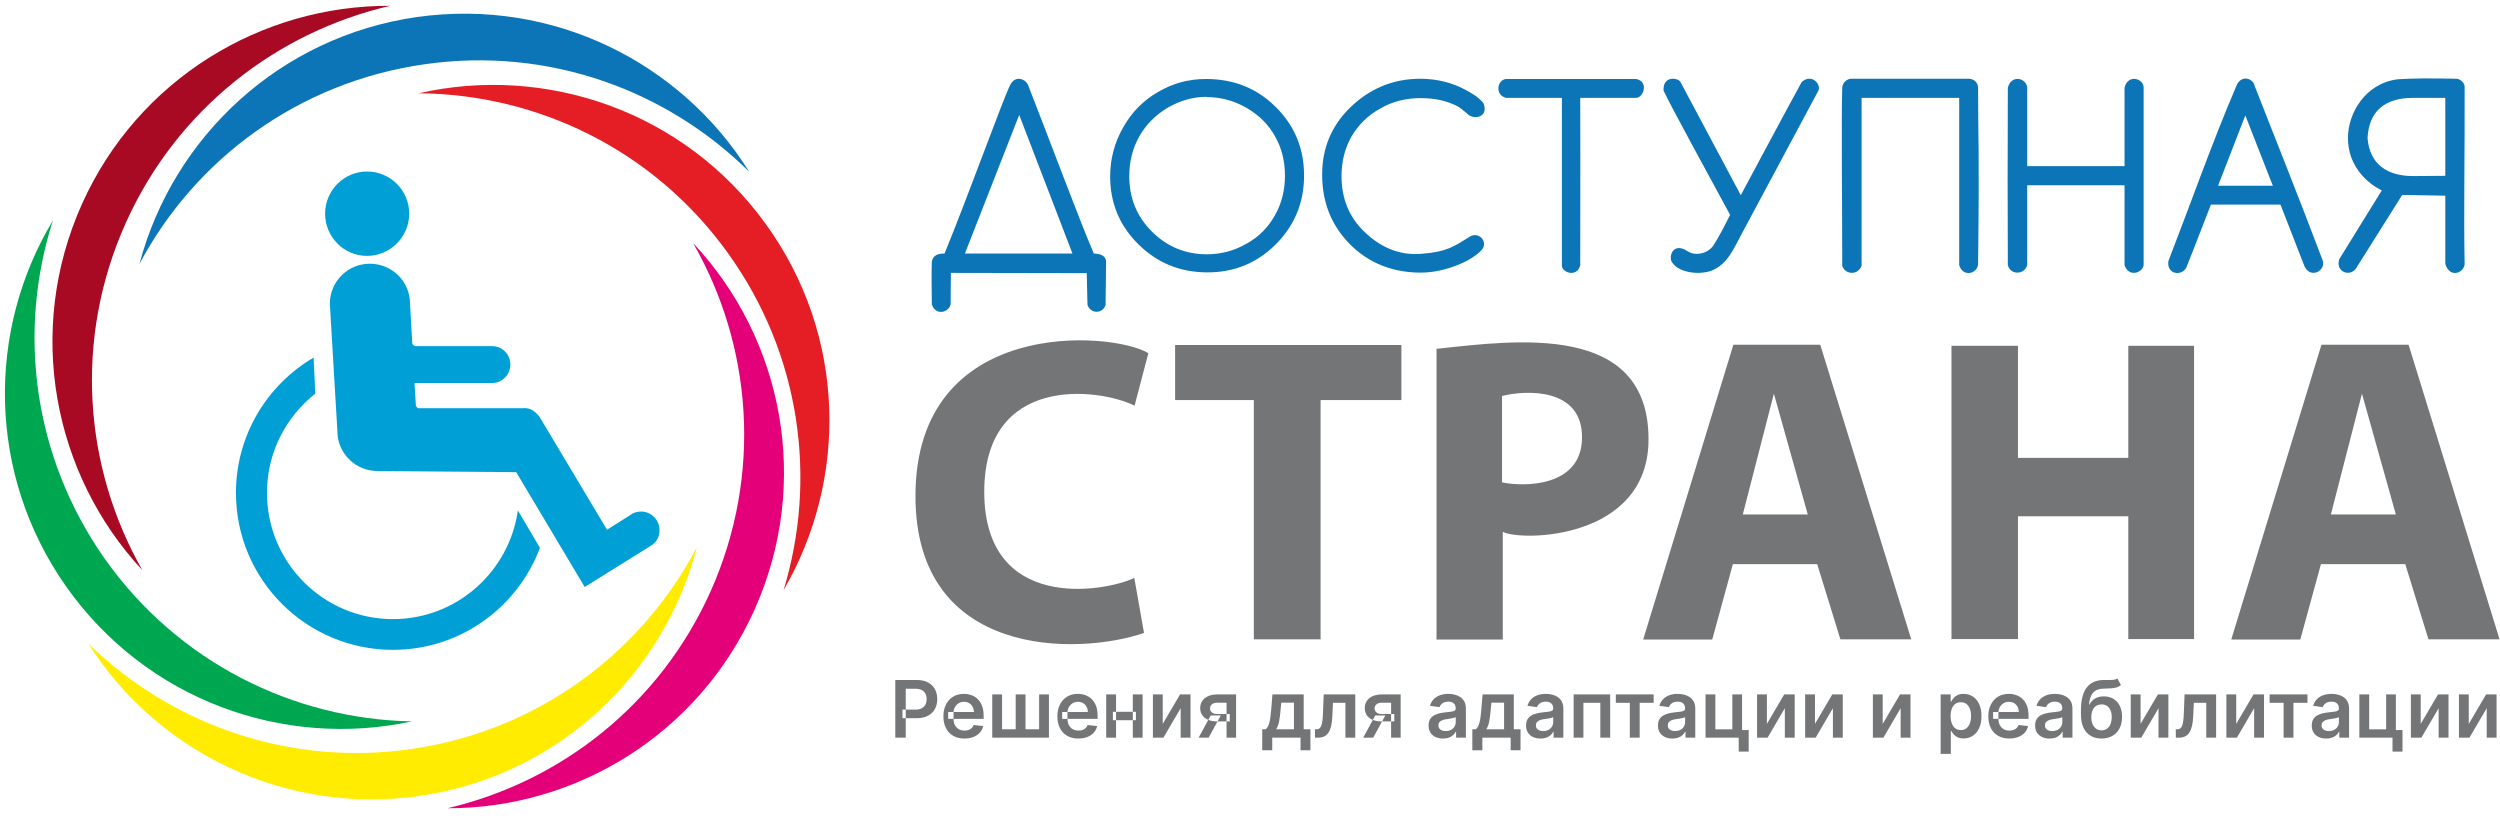 <svg width="193" height="63" viewBox="0 0 193 63" fill="none" xmlns="http://www.w3.org/2000/svg">
<path fill-rule="evenodd" clip-rule="evenodd" d="M10.775 20.358C15.068 12.291 23.049 6.338 32.798 4.957C42.354 3.598 51.477 6.963 57.84 13.262C52.578 4.828 42.698 -0.155 32.216 1.311C21.582 2.821 13.386 10.565 10.775 20.336V20.358Z" fill="#0C75B7"/>
<path fill-rule="evenodd" clip-rule="evenodd" d="M32.322 7.202C41.447 7.266 50.441 11.537 56.179 19.518C61.83 27.348 63.102 36.989 60.493 45.553C65.497 36.968 65.325 25.881 59.134 17.318C52.857 8.604 42.159 4.958 32.322 7.202Z" fill="#E51D25"/>
<path fill-rule="evenodd" clip-rule="evenodd" d="M53.505 18.762C58.056 26.678 58.876 36.6 54.885 45.595C50.959 54.395 43.281 60.348 34.545 62.397C44.467 62.419 53.958 56.681 58.272 47.018C62.65 37.204 60.429 26.139 53.505 18.762Z" fill="#E30079"/>
<path fill-rule="evenodd" clip-rule="evenodd" d="M53.807 42.23C49.558 50.341 41.62 56.359 31.892 57.804C22.358 59.227 13.212 55.927 6.807 49.672C12.112 58.062 22.056 62.981 32.517 61.428C43.13 59.853 51.283 52.023 53.807 42.23Z" fill="#FFEC00"/>
<path fill-rule="evenodd" clip-rule="evenodd" d="M31.784 55.69C22.66 55.518 13.729 51.14 8.057 43.094C2.513 35.178 1.348 25.536 4.088 17.016C-1.046 25.536 -0.981 36.623 5.101 45.273C11.292 54.051 21.904 57.826 31.805 55.69H31.784Z" fill="#00A751"/>
<path fill-rule="evenodd" clip-rule="evenodd" d="M10.991 44.02C6.461 36.061 5.685 26.161 9.719 17.188C13.687 8.387 21.387 2.477 30.123 0.449C20.18 0.406 10.667 6.101 6.332 15.742C1.932 25.536 4.11 36.622 10.991 44.02Z" fill="#A80923"/>
<path fill-rule="evenodd" clip-rule="evenodd" d="M28.333 13.24C30.145 13.24 31.59 14.707 31.59 16.497C31.59 18.287 30.123 19.755 28.333 19.755C26.543 19.755 25.098 18.287 25.098 16.497C25.098 14.707 26.543 13.24 28.333 13.24Z" fill="#00A0D7"/>
<path fill-rule="evenodd" clip-rule="evenodd" d="M32.065 26.723H37.996C38.773 26.723 39.399 27.348 39.399 28.146C39.399 28.922 38.773 29.57 37.996 29.57H32L32.108 31.338C32.151 31.425 32.216 31.489 32.28 31.511H40.39C40.887 31.468 41.297 31.705 41.664 32.201L46.861 40.894L48.674 39.751L48.695 39.729C48.911 39.578 49.191 39.491 49.493 39.491C50.27 39.491 50.917 40.139 50.917 40.937C50.917 41.454 50.658 41.907 50.227 42.145L45.136 45.315L39.851 36.45L29.153 36.364C27.427 36.364 26.046 34.983 26.046 33.28L25.486 23.832C25.465 23.702 25.465 23.573 25.465 23.444C25.465 21.74 26.845 20.359 28.549 20.359C30.274 20.359 31.655 21.74 31.655 23.444L31.827 26.506C31.87 26.636 31.956 26.701 32.087 26.723H32.065Z" fill="#00A0D7"/>
<path fill-rule="evenodd" clip-rule="evenodd" d="M41.683 42.294L39.979 39.404C39.311 44.15 35.234 47.795 30.337 47.795C24.967 47.795 20.61 43.438 20.61 38.045C20.61 34.939 22.076 32.178 24.341 30.388L24.212 27.605C20.631 29.698 18.215 33.602 18.215 38.045C18.215 44.754 23.651 50.168 30.337 50.168C35.536 50.168 39.958 46.889 41.683 42.294Z" fill="#00A0D7"/>
<path fill-rule="evenodd" clip-rule="evenodd" d="M73.391 23.486C73.233 24.175 72.191 24.372 71.936 23.486C71.936 22.051 71.896 21.48 71.936 20.182C71.994 19.985 72.093 19.553 72.919 19.572C74.807 14.969 77.483 7.514 77.974 6.59C78.348 5.764 79.213 6.079 79.391 6.629C81.082 10.937 83.443 17.291 84.445 19.572C85.173 19.592 85.351 19.887 85.39 20.143L85.351 23.546C85.135 24.215 84.229 24.274 83.954 23.546L83.895 21.087L73.41 21.067C73.41 21.775 73.391 21.972 73.391 23.486ZM74.492 19.572H82.793L78.682 8.871L74.492 19.572ZM93.101 6.098C95.264 6.098 97.054 6.826 98.49 8.262C99.946 9.698 100.674 11.468 100.674 13.553C100.674 15.639 99.946 17.389 98.51 18.844C97.054 20.3 95.304 21.028 93.219 21.028C91.114 21.028 89.344 20.3 87.888 18.864C86.432 17.428 85.705 15.677 85.705 13.632C85.705 12.255 86.039 11.016 86.708 9.835C87.357 8.675 88.262 7.751 89.403 7.101C90.524 6.433 91.763 6.098 93.101 6.098ZM93.159 7.475C92.117 7.475 91.134 7.751 90.17 8.301C89.245 8.852 88.498 9.58 87.967 10.504C87.436 11.448 87.179 12.471 87.179 13.612C87.179 15.304 87.77 16.72 88.93 17.881C90.091 19.041 91.527 19.632 93.159 19.632C94.262 19.632 95.284 19.356 96.209 18.825C97.153 18.313 97.9 17.566 98.412 16.641C98.943 15.717 99.199 14.694 99.199 13.553C99.199 12.432 98.943 11.409 98.412 10.485C97.9 9.58 97.153 8.852 96.189 8.301C95.245 7.77 94.222 7.495 93.159 7.495V7.475ZM114.522 7.967C114.974 9.088 113.696 9.324 113.204 8.714C112.811 8.419 112.79 8.34 112.476 8.183C111.63 7.751 110.686 7.574 109.663 7.574C108.542 7.574 107.499 7.829 106.555 8.38C105.592 8.911 104.864 9.639 104.333 10.543C103.821 11.448 103.565 12.471 103.565 13.592C103.565 15.304 104.136 16.74 105.316 17.881C106.496 19.022 107.952 19.749 109.741 19.592C111.67 19.454 112.26 19.022 113.4 18.313C114.049 17.841 114.798 18.49 114.503 19.139C113.971 19.966 111.748 21.047 109.683 21.047C107.224 21.047 105.277 20.103 103.86 18.471C102.661 17.094 102.07 15.422 102.07 13.475C102.07 11.428 102.798 9.698 104.234 8.301C105.67 6.905 107.46 6.079 109.643 6.079C110.942 6.079 112.161 6.393 113.184 6.963C113.637 7.22 114.109 7.456 114.522 7.967ZM116.252 7.554C115.406 7.317 115.563 6.197 116.252 6.098H126.323C127.306 6.315 126.873 7.534 126.323 7.554H121.995C121.995 11.862 122.015 11.803 121.995 20.497C121.72 21.46 120.559 21.028 120.579 20.497V7.554H116.252ZM128.428 7.003C128.349 5.842 129.509 5.98 129.725 6.315L134.388 15.068C135.961 12.157 137.495 9.246 139.089 6.334C139.876 5.626 140.642 6.55 140.367 7.023L134.446 18.077C133.837 19.199 133.384 20.379 132.145 20.89C131.123 21.264 129.627 21.028 129.136 20.32C128.781 19.985 129.037 18.825 130.001 19.238C130.257 19.375 130.336 19.435 130.513 19.514C131.142 19.749 131.87 19.474 132.223 19.022C132.519 18.609 133.168 17.409 133.561 16.583C131.693 13.121 129.175 8.557 128.428 7.003ZM142.87 6.079H152.017C152.371 6.098 152.666 6.354 152.706 6.688C152.706 10.956 152.824 11.213 152.706 20.458C152.568 21.186 151.505 21.382 151.25 20.458V7.554H143.716V20.516C143.401 21.323 142.398 21.166 142.221 20.516C142.221 15.874 142.143 9.186 142.221 6.747C142.28 6.315 142.594 6.118 142.87 6.079ZM155.004 6.767C155.28 5.724 156.44 6.019 156.5 6.767V12.825H164.014V6.767C164.289 5.666 165.509 6.079 165.489 6.767V20.477C165.37 21.107 164.328 21.402 164.014 20.477V14.301H156.5V20.458C156.302 21.225 155.201 21.264 155.004 20.458C154.984 15.776 154.984 12.157 155.004 6.767ZM174.027 6.55C175.778 11.016 177.509 15.343 179.319 20.123C179.554 20.89 178.414 21.539 177.922 20.595L176.053 15.796H170.683C170.034 17.428 169.522 18.825 168.775 20.674C168.402 21.343 167.26 21.186 167.398 20.162C169.168 15.598 170.723 11.134 172.69 6.531C173.083 5.784 173.85 6.039 174.047 6.55H174.027ZM173.339 8.911L171.234 14.34H175.463L173.339 8.911ZM190.27 6.668C190.251 6.393 189.936 6.098 189.66 6.079C187.673 6.039 186.336 6.039 185.117 6.118C182.579 6.433 181.28 8.754 181.261 10.603C181.242 13.553 183.858 14.694 183.877 14.694L180.593 20.005C180.278 20.93 181.32 21.402 181.851 20.773L185.451 15.048L188.776 15.107V20.379C189.129 21.5 190.191 21.087 190.27 20.398C190.191 16.562 190.29 11.37 190.27 6.688V6.668ZM188.776 7.554V13.573L186.356 13.592C184.31 13.612 182.933 12.688 182.775 10.661C182.874 8.616 184.074 7.554 186.297 7.554H188.776Z" fill="#0C75B7"/>
<path fill-rule="evenodd" clip-rule="evenodd" d="M147.566 49.355H142.078L140.288 43.553H133.777L132.184 49.374H126.853L133.816 26.616H140.524L147.547 49.355H147.566ZM139.56 39.716L136.944 30.393L134.544 39.716H139.56ZM87.571 44.634L88.318 48.863C83.204 50.614 70.674 50.85 70.674 38.3C70.674 24.393 85.88 25.573 88.653 27.265L87.59 31.317C84.797 29.94 75.985 28.878 75.985 37.966C75.985 47.27 85.21 45.736 87.571 44.615V44.634ZM96.796 49.355V30.885H90.718V26.635H108.186V30.885H101.95V49.355H96.796ZM110.9 49.374V26.931C117.057 26.262 127.266 24.866 127.266 33.914C127.266 41.723 117.352 41.802 116.014 41.054V49.374H110.9ZM115.956 30.589V37.238C117.725 37.612 122.112 37.573 122.132 33.796C122.172 29.921 117.824 30.097 115.956 30.57V30.589ZM150.654 49.336V26.695H155.788V35.349H164.305V26.695H169.381V49.336H164.305V39.854H155.788V49.336H150.654ZM192.966 49.355H187.477L185.687 43.553H179.176L177.583 49.374H172.252L179.216 26.616H185.943L192.966 49.355ZM184.959 39.716L182.343 30.393L179.944 39.716H184.98H184.959Z" fill="#737576"/>
<path fill-rule="evenodd" clip-rule="evenodd" d="M69.117 56.949V52.497H70.787C71.129 52.497 71.417 52.561 71.649 52.688C71.882 52.816 72.058 52.99 72.177 53.213C72.297 53.435 72.356 53.688 72.356 53.971C72.356 54.257 72.296 54.51 72.176 54.732C72.056 54.953 71.878 55.128 71.643 55.254C71.409 55.381 71.12 55.445 70.776 55.445H69.67V54.782H70.668C70.868 54.782 71.031 54.747 71.159 54.677C71.286 54.608 71.381 54.511 71.442 54.39C71.505 54.269 71.535 54.129 71.535 53.971C71.535 53.813 71.505 53.674 71.442 53.553C71.381 53.433 71.286 53.339 71.158 53.272C71.029 53.205 70.865 53.171 70.663 53.171H69.924V56.949H69.117ZM74.452 57.014C74.117 57.014 73.829 56.944 73.586 56.804C73.343 56.664 73.156 56.466 73.026 56.208C72.896 55.951 72.831 55.648 72.831 55.299C72.831 54.955 72.896 54.653 73.028 54.393C73.158 54.133 73.342 53.931 73.579 53.785C73.814 53.639 74.092 53.567 74.411 53.567C74.616 53.567 74.811 53.599 74.995 53.666C75.177 53.731 75.341 53.833 75.482 53.971C75.624 54.108 75.735 54.283 75.815 54.496C75.897 54.709 75.937 54.96 75.937 55.253V55.495H73.2V54.965H75.183C75.182 54.814 75.149 54.679 75.085 54.56C75.022 54.443 74.933 54.349 74.818 54.282C74.705 54.214 74.572 54.179 74.421 54.179C74.261 54.179 74.12 54.218 73.998 54.295C73.877 54.373 73.782 54.475 73.715 54.6C73.647 54.726 73.612 54.862 73.612 55.013V55.475C73.612 55.669 73.646 55.836 73.718 55.974C73.789 56.112 73.888 56.218 74.016 56.291C74.143 56.364 74.292 56.401 74.463 56.401C74.578 56.401 74.682 56.385 74.775 56.352C74.866 56.319 74.947 56.271 75.015 56.207C75.084 56.144 75.135 56.066 75.169 55.971L75.905 56.053C75.858 56.247 75.77 56.416 75.641 56.561C75.51 56.705 75.345 56.816 75.144 56.896C74.942 56.974 74.711 57.014 74.452 57.014ZM76.602 53.61H77.361V56.301H78.411V53.61H79.17V56.301H80.22V53.61H80.978V56.949H76.602V53.61ZM83.25 57.014C82.915 57.014 82.627 56.944 82.384 56.804C82.141 56.664 81.954 56.466 81.824 56.208C81.694 55.951 81.629 55.648 81.629 55.299C81.629 54.955 81.694 54.653 81.826 54.393C81.956 54.133 82.14 53.931 82.377 53.785C82.612 53.639 82.89 53.567 83.209 53.567C83.414 53.567 83.609 53.599 83.793 53.666C83.975 53.731 84.139 53.833 84.279 53.971C84.421 54.108 84.533 54.283 84.613 54.496C84.695 54.709 84.734 54.96 84.734 55.253V55.495H81.998V54.965H83.981C83.98 54.814 83.947 54.679 83.883 54.56C83.819 54.443 83.731 54.349 83.616 54.282C83.503 54.214 83.37 54.179 83.219 54.179C83.059 54.179 82.918 54.218 82.796 54.295C82.675 54.373 82.58 54.475 82.512 54.6C82.445 54.726 82.41 54.862 82.409 55.013V55.475C82.409 55.669 82.444 55.836 82.516 55.974C82.587 56.112 82.686 56.218 82.813 56.291C82.941 56.364 83.09 56.401 83.261 56.401C83.376 56.401 83.48 56.385 83.573 56.352C83.664 56.319 83.745 56.271 83.813 56.207C83.882 56.144 83.933 56.066 83.967 55.971L84.703 56.053C84.656 56.247 84.568 56.416 84.439 56.561C84.308 56.705 84.143 56.816 83.942 56.896C83.74 56.974 83.509 57.014 83.25 57.014ZM87.693 54.953V55.599H85.915V54.953H87.693ZM86.159 53.61V56.949H85.4V53.61H86.159ZM88.209 53.61V56.949H87.453V53.61H88.209ZM89.763 55.884L91.1 53.61H91.909V56.949H91.148V54.673L89.815 56.949H89.004V53.61H89.763V55.884ZM94.689 56.949V54.249H93.976C93.796 54.249 93.656 54.291 93.559 54.375C93.462 54.459 93.414 54.563 93.415 54.688C93.414 54.813 93.46 54.916 93.553 54.997C93.645 55.078 93.778 55.119 93.951 55.119H94.937V55.692H93.951C93.683 55.692 93.453 55.65 93.259 55.566C93.065 55.482 92.915 55.364 92.811 55.209C92.707 55.056 92.655 54.877 92.655 54.671C92.655 54.456 92.708 54.27 92.814 54.111C92.921 53.953 93.073 53.829 93.271 53.741C93.469 53.654 93.704 53.61 93.976 53.61H95.426V56.949H94.689ZM92.532 56.949L93.465 55.236H94.241L93.307 56.949H92.532ZM97.444 57.918V56.301H97.708C97.779 56.246 97.839 56.171 97.887 56.077C97.934 55.981 97.974 55.868 98.005 55.739C98.037 55.609 98.062 55.463 98.082 55.302C98.103 55.141 98.121 54.967 98.137 54.78L98.232 53.61H100.645V56.301H101.163V57.918H100.402V56.949H98.217V57.918H97.444ZM98.517 56.301H99.893V54.244H98.915L98.863 54.78C98.834 55.133 98.796 55.436 98.748 55.688C98.7 55.94 98.623 56.145 98.517 56.301ZM101.517 56.949L101.513 56.301H101.628C101.715 56.301 101.788 56.282 101.847 56.243C101.908 56.203 101.957 56.138 101.995 56.046C102.035 55.954 102.065 55.83 102.087 55.673C102.109 55.516 102.124 55.322 102.132 55.088L102.191 53.61H104.626V56.949H103.866V54.255H102.907L102.854 55.332C102.841 55.61 102.81 55.851 102.762 56.054C102.714 56.258 102.645 56.426 102.558 56.557C102.47 56.69 102.36 56.788 102.228 56.852C102.096 56.916 101.94 56.949 101.761 56.949H101.517ZM107.393 56.949V54.249H106.68C106.5 54.249 106.36 54.291 106.263 54.375C106.166 54.459 106.118 54.563 106.119 54.688C106.118 54.813 106.164 54.916 106.257 54.997C106.35 55.078 106.482 55.119 106.655 55.119H107.641V55.692H106.655C106.387 55.692 106.157 55.65 105.963 55.566C105.769 55.482 105.619 55.364 105.515 55.209C105.411 55.056 105.359 54.877 105.359 54.671C105.359 54.456 105.412 54.27 105.518 54.111C105.625 53.953 105.777 53.829 105.975 53.741C106.173 53.654 106.408 53.61 106.68 53.61H108.13V56.949H107.393ZM105.237 56.949L106.169 55.236H106.945L106.011 56.949H105.237ZM111.404 57.016C111.193 57.016 111.002 56.979 110.834 56.902C110.664 56.827 110.532 56.713 110.434 56.564C110.336 56.416 110.287 56.231 110.287 56.013C110.287 55.824 110.321 55.668 110.391 55.545C110.46 55.422 110.555 55.323 110.675 55.249C110.796 55.175 110.932 55.119 111.084 55.081C111.234 55.042 111.392 55.014 111.554 54.997C111.75 54.977 111.908 54.959 112.03 54.941C112.152 54.925 112.24 54.898 112.297 54.864C112.352 54.828 112.38 54.772 112.38 54.697V54.684C112.38 54.52 112.331 54.393 112.234 54.303C112.138 54.214 111.998 54.169 111.815 54.169C111.622 54.169 111.469 54.211 111.357 54.294C111.245 54.379 111.169 54.478 111.13 54.592L110.395 54.488C110.453 54.285 110.549 54.116 110.683 53.978C110.815 53.841 110.978 53.738 111.171 53.67C111.364 53.6 111.577 53.567 111.811 53.567C111.971 53.567 112.131 53.585 112.291 53.623C112.451 53.661 112.596 53.723 112.728 53.809C112.86 53.895 112.966 54.012 113.047 54.16C113.127 54.307 113.167 54.492 113.167 54.715V56.949H112.411V56.49H112.384C112.336 56.583 112.269 56.669 112.183 56.75C112.097 56.831 111.99 56.895 111.859 56.944C111.729 56.992 111.578 57.016 111.404 57.016ZM111.608 56.438C111.766 56.438 111.903 56.406 112.019 56.344C112.135 56.281 112.224 56.197 112.287 56.093C112.351 55.988 112.382 55.875 112.382 55.751V55.358C112.358 55.378 112.316 55.397 112.257 55.414C112.199 55.432 112.133 55.447 112.061 55.459C111.988 55.473 111.916 55.485 111.846 55.495C111.774 55.505 111.713 55.514 111.661 55.521C111.543 55.537 111.438 55.562 111.346 55.599C111.253 55.635 111.18 55.686 111.125 55.75C111.072 55.814 111.046 55.897 111.046 55.999C111.046 56.144 111.098 56.253 111.204 56.328C111.31 56.401 111.445 56.438 111.608 56.438ZM113.665 57.918V56.301H113.929C114.001 56.246 114.06 56.171 114.108 56.077C114.156 55.981 114.195 55.868 114.226 55.739C114.258 55.609 114.283 55.463 114.304 55.302C114.324 55.141 114.342 54.967 114.358 54.78L114.454 53.61H116.867V56.301H117.384V57.918H116.623V56.949H114.438V57.918H113.665ZM114.738 56.301H116.115V54.244H115.136L115.084 54.78C115.055 55.133 115.017 55.436 114.969 55.688C114.921 55.94 114.844 56.145 114.738 56.301ZM118.93 57.016C118.718 57.016 118.527 56.979 118.359 56.902C118.19 56.827 118.057 56.713 117.959 56.564C117.861 56.416 117.812 56.231 117.812 56.013C117.812 55.824 117.847 55.668 117.916 55.545C117.986 55.422 118.081 55.323 118.201 55.249C118.321 55.175 118.457 55.119 118.609 55.081C118.76 55.042 118.917 55.014 119.079 54.997C119.275 54.977 119.434 54.959 119.556 54.941C119.677 54.925 119.766 54.898 119.822 54.864C119.877 54.828 119.906 54.772 119.906 54.697V54.684C119.906 54.52 119.857 54.393 119.76 54.303C119.663 54.214 119.523 54.169 119.341 54.169C119.148 54.169 118.995 54.211 118.883 54.294C118.77 54.379 118.695 54.478 118.656 54.592L117.92 54.488C117.979 54.285 118.075 54.116 118.208 53.978C118.341 53.841 118.504 53.738 118.697 53.67C118.89 53.6 119.103 53.567 119.337 53.567C119.497 53.567 119.657 53.585 119.816 53.623C119.976 53.661 120.121 53.723 120.254 53.809C120.385 53.895 120.492 54.012 120.572 54.16C120.653 54.307 120.692 54.492 120.692 54.715V56.949H119.937V56.49H119.91C119.862 56.583 119.795 56.669 119.709 56.75C119.622 56.831 119.515 56.895 119.385 56.944C119.255 56.992 119.104 57.016 118.93 57.016ZM119.134 56.438C119.292 56.438 119.428 56.406 119.545 56.344C119.661 56.281 119.75 56.197 119.813 56.093C119.876 55.988 119.908 55.875 119.908 55.751V55.358C119.884 55.378 119.842 55.397 119.782 55.414C119.724 55.432 119.659 55.447 119.586 55.459C119.514 55.473 119.442 55.485 119.371 55.495C119.3 55.505 119.239 55.514 119.187 55.521C119.068 55.537 118.963 55.562 118.871 55.599C118.779 55.635 118.705 55.686 118.651 55.75C118.598 55.814 118.571 55.897 118.571 55.999C118.571 56.144 118.623 56.253 118.73 56.328C118.836 56.401 118.97 56.438 119.134 56.438ZM121.485 56.949V53.61H124.305V56.949H123.546V54.255H122.238V56.949H121.485ZM124.74 54.255V53.61H127.662V54.255H126.582V56.949H125.821V54.255H124.74ZM129.112 57.016C128.901 57.016 128.71 56.979 128.542 56.902C128.372 56.827 128.24 56.713 128.142 56.564C128.044 56.416 127.995 56.231 127.995 56.013C127.995 55.824 128.029 55.668 128.099 55.545C128.168 55.422 128.263 55.323 128.384 55.249C128.504 55.175 128.64 55.119 128.792 55.081C128.943 55.042 129.1 55.014 129.262 54.997C129.458 54.977 129.616 54.959 129.738 54.941C129.86 54.925 129.949 54.898 130.005 54.864C130.06 54.828 130.088 54.772 130.088 54.697V54.684C130.088 54.52 130.039 54.393 129.942 54.303C129.846 54.214 129.706 54.169 129.523 54.169C129.33 54.169 129.177 54.211 129.065 54.294C128.953 54.379 128.877 54.478 128.839 54.592L128.103 54.488C128.161 54.285 128.257 54.116 128.391 53.978C128.523 53.841 128.686 53.738 128.879 53.67C129.072 53.6 129.286 53.567 129.519 53.567C129.679 53.567 129.839 53.585 129.999 53.623C130.159 53.661 130.304 53.723 130.436 53.809C130.568 53.895 130.674 54.012 130.755 54.16C130.835 54.307 130.875 54.492 130.875 54.715V56.949H130.119V56.49H130.093C130.045 56.583 129.977 56.669 129.891 56.75C129.805 56.831 129.698 56.895 129.567 56.944C129.438 56.992 129.286 57.016 129.112 57.016ZM129.316 56.438C129.474 56.438 129.611 56.406 129.727 56.344C129.843 56.281 129.932 56.197 129.995 56.093C130.059 55.988 130.09 55.875 130.09 55.751V55.358C130.066 55.378 130.024 55.397 129.965 55.414C129.907 55.432 129.841 55.447 129.769 55.459C129.696 55.473 129.624 55.485 129.554 55.495C129.482 55.505 129.421 55.514 129.369 55.521C129.251 55.537 129.146 55.562 129.054 55.599C128.961 55.635 128.888 55.686 128.833 55.75C128.78 55.814 128.754 55.897 128.754 55.999C128.754 56.144 128.806 56.253 128.912 56.328C129.018 56.401 129.153 56.438 129.316 56.438ZM134.488 53.61V56.362H134.998V58.023H134.229V56.949H131.668V53.61H132.427V56.303H133.736V53.61H134.488ZM136.405 55.884L137.741 53.61H138.551V56.949H137.789V54.673L136.457 56.949H135.646V53.61H136.405V55.884ZM140.116 55.884L141.452 53.61H142.261V56.949H141.5V54.673L140.168 56.949H139.357V53.61H140.116V55.884ZM145.345 55.884L146.682 53.61H147.491V56.949H146.73V54.673L145.397 56.949H144.586V53.61H145.345V55.884ZM149.816 58.201V53.61H150.591V54.162H150.636C150.676 54.081 150.733 53.994 150.808 53.902C150.881 53.811 150.981 53.731 151.108 53.666C151.234 53.599 151.394 53.567 151.59 53.567C151.849 53.567 152.081 53.632 152.289 53.763C152.497 53.894 152.663 54.088 152.785 54.343C152.908 54.599 152.969 54.913 152.969 55.284C152.969 55.65 152.909 55.962 152.788 56.218C152.668 56.475 152.505 56.67 152.296 56.805C152.089 56.94 151.855 57.008 151.593 57.008C151.402 57.008 151.242 56.975 151.116 56.912C150.991 56.848 150.89 56.772 150.813 56.681C150.737 56.59 150.678 56.504 150.636 56.423H150.604V58.201H149.816ZM150.588 55.28C150.588 55.495 150.619 55.685 150.68 55.847C150.743 56.009 150.831 56.136 150.948 56.227C151.065 56.316 151.207 56.362 151.373 56.362C151.546 56.362 151.692 56.316 151.81 56.221C151.927 56.129 152.016 56 152.076 55.837C152.136 55.674 152.167 55.488 152.167 55.28C152.167 55.072 152.136 54.888 152.077 54.727C152.018 54.567 151.929 54.44 151.812 54.349C151.694 54.258 151.549 54.212 151.373 54.212C151.205 54.212 151.062 54.257 150.944 54.344C150.827 54.433 150.739 54.557 150.678 54.717C150.618 54.876 150.588 55.063 150.588 55.28ZM155.119 57.014C154.784 57.014 154.495 56.944 154.252 56.804C154.009 56.664 153.823 56.466 153.692 56.208C153.563 55.951 153.497 55.648 153.497 55.299C153.497 54.955 153.563 54.653 153.694 54.393C153.825 54.133 154.008 53.931 154.245 53.785C154.481 53.639 154.758 53.567 155.078 53.567C155.283 53.567 155.478 53.599 155.661 53.666C155.844 53.731 156.007 53.833 156.148 53.971C156.29 54.108 156.401 54.283 156.482 54.496C156.563 54.709 156.603 54.96 156.603 55.253V55.495H153.867V54.965H155.849C155.848 54.814 155.815 54.679 155.751 54.56C155.688 54.443 155.599 54.349 155.485 54.282C155.371 54.214 155.239 54.179 155.088 54.179C154.928 54.179 154.786 54.218 154.664 54.295C154.543 54.373 154.448 54.475 154.381 54.6C154.313 54.726 154.279 54.862 154.278 55.013V55.475C154.278 55.669 154.312 55.836 154.384 55.974C154.455 56.112 154.554 56.218 154.682 56.291C154.809 56.364 154.958 56.401 155.13 56.401C155.244 56.401 155.348 56.385 155.441 56.352C155.533 56.319 155.613 56.271 155.682 56.207C155.75 56.144 155.801 56.066 155.836 55.971L156.571 56.053C156.524 56.247 156.437 56.416 156.307 56.561C156.177 56.705 156.011 56.816 155.81 56.896C155.608 56.974 155.378 57.014 155.119 57.014ZM158.229 57.016C158.018 57.016 157.827 56.979 157.659 56.902C157.49 56.827 157.357 56.713 157.259 56.564C157.161 56.415 157.112 56.231 157.112 56.012C157.112 55.824 157.147 55.667 157.216 55.545C157.285 55.422 157.38 55.323 157.501 55.249C157.621 55.175 157.757 55.119 157.909 55.081C158.06 55.042 158.217 55.014 158.379 54.997C158.575 54.977 158.733 54.958 158.856 54.941C158.977 54.925 159.066 54.898 159.122 54.863C159.177 54.828 159.206 54.772 159.206 54.697V54.684C159.206 54.52 159.157 54.393 159.06 54.303C158.963 54.214 158.823 54.169 158.641 54.169C158.448 54.169 158.295 54.211 158.182 54.294C158.07 54.379 157.995 54.478 157.956 54.592L157.22 54.488C157.278 54.285 157.374 54.116 157.508 53.978C157.641 53.841 157.804 53.738 157.997 53.67C158.19 53.6 158.403 53.567 158.636 53.567C158.797 53.567 158.957 53.585 159.116 53.623C159.276 53.661 159.421 53.723 159.554 53.809C159.685 53.895 159.791 54.011 159.872 54.159C159.952 54.307 159.992 54.492 159.992 54.715V56.949H159.236V56.49H159.21C159.162 56.583 159.095 56.669 159.009 56.75C158.922 56.831 158.815 56.895 158.684 56.944C158.555 56.992 158.404 57.016 158.229 57.016ZM158.433 56.438C158.592 56.438 158.728 56.406 158.845 56.344C158.961 56.281 159.05 56.197 159.113 56.093C159.176 55.988 159.208 55.874 159.208 55.751V55.357C159.183 55.378 159.141 55.397 159.082 55.414C159.024 55.432 158.959 55.447 158.886 55.459C158.814 55.472 158.741 55.485 158.671 55.495C158.6 55.505 158.538 55.513 158.486 55.52C158.368 55.537 158.263 55.562 158.171 55.599C158.078 55.635 158.005 55.686 157.951 55.75C157.898 55.814 157.871 55.897 157.871 55.999C157.871 56.144 157.923 56.253 158.029 56.328C158.135 56.401 158.27 56.438 158.433 56.438ZM163.461 52.375L163.736 52.884C163.638 52.968 163.53 53.029 163.409 53.067C163.289 53.105 163.148 53.128 162.987 53.139C162.825 53.15 162.633 53.158 162.411 53.162C162.163 53.168 161.959 53.215 161.8 53.303C161.643 53.392 161.522 53.526 161.438 53.704C161.353 53.883 161.298 54.112 161.273 54.388H161.31C161.414 54.184 161.561 54.028 161.748 53.921C161.937 53.814 162.158 53.76 162.411 53.76C162.688 53.76 162.933 53.822 163.145 53.945C163.357 54.07 163.524 54.249 163.643 54.484C163.762 54.719 163.823 55.002 163.823 55.336C163.823 55.68 163.758 55.977 163.629 56.229C163.5 56.48 163.317 56.673 163.08 56.81C162.843 56.946 162.562 57.014 162.238 57.014C161.915 57.014 161.634 56.944 161.395 56.802C161.157 56.661 160.973 56.451 160.843 56.173C160.714 55.896 160.649 55.554 160.649 55.147V54.847C160.649 54.061 160.795 53.475 161.087 53.088C161.38 52.702 161.815 52.504 162.39 52.496C162.561 52.495 162.714 52.493 162.849 52.495C162.985 52.496 163.103 52.489 163.205 52.475C163.306 52.461 163.392 52.427 163.461 52.375ZM162.242 56.384C162.403 56.384 162.542 56.342 162.659 56.258C162.777 56.175 162.866 56.057 162.93 55.903C162.993 55.75 163.025 55.568 163.025 55.357C163.025 55.15 162.993 54.974 162.929 54.829C162.866 54.683 162.775 54.572 162.657 54.494C162.54 54.417 162.4 54.379 162.238 54.379C162.116 54.379 162.006 54.401 161.91 54.444C161.813 54.488 161.73 54.552 161.662 54.636C161.593 54.72 161.541 54.822 161.505 54.942C161.469 55.062 161.449 55.201 161.446 55.357C161.446 55.673 161.518 55.921 161.66 56.106C161.801 56.291 161.995 56.384 162.242 56.384ZM165.253 55.884L166.59 53.61H167.399V56.949H166.638V54.673L165.305 56.949H164.494V53.61H165.253V55.884ZM167.974 56.949L167.97 56.301H168.085C168.172 56.301 168.246 56.282 168.305 56.243C168.365 56.203 168.414 56.138 168.453 56.046C168.492 55.954 168.522 55.83 168.545 55.673C168.566 55.516 168.581 55.322 168.59 55.088L168.649 53.61H171.083V56.949H170.323V54.255H169.364L169.312 55.332C169.299 55.61 169.268 55.851 169.219 56.054C169.171 56.258 169.103 56.425 169.015 56.557C168.927 56.69 168.817 56.788 168.685 56.852C168.554 56.916 168.398 56.949 168.218 56.949H167.974ZM172.636 55.884L173.972 53.61H174.781V56.949H174.02V54.673L172.688 56.949H171.877V53.61H172.636V55.884ZM175.214 54.255V53.61H178.136V54.255H177.055V56.949H176.294V54.255H175.214ZM179.586 57.016C179.375 57.016 179.184 56.979 179.015 56.902C178.846 56.827 178.713 56.713 178.615 56.564C178.517 56.415 178.469 56.231 178.469 56.012C178.469 55.824 178.503 55.667 178.573 55.545C178.642 55.422 178.737 55.323 178.857 55.249C178.978 55.175 179.113 55.119 179.265 55.081C179.416 55.042 179.574 55.014 179.736 54.997C179.931 54.977 180.09 54.958 180.212 54.941C180.334 54.925 180.422 54.898 180.478 54.863C180.534 54.828 180.562 54.772 180.562 54.697V54.684C180.562 54.52 180.513 54.393 180.416 54.303C180.319 54.214 180.18 54.169 179.997 54.169C179.804 54.169 179.651 54.211 179.539 54.294C179.427 54.379 179.351 54.478 179.312 54.592L178.577 54.488C178.635 54.285 178.731 54.116 178.864 53.978C178.997 53.841 179.16 53.738 179.353 53.67C179.546 53.6 179.759 53.567 179.993 53.567C180.153 53.567 180.313 53.585 180.472 53.623C180.633 53.661 180.777 53.723 180.91 53.809C181.042 53.895 181.148 54.011 181.228 54.159C181.309 54.307 181.349 54.492 181.349 54.715V56.949H180.593V56.49H180.566C180.518 56.583 180.451 56.669 180.365 56.75C180.278 56.831 180.171 56.895 180.041 56.944C179.911 56.992 179.76 57.016 179.586 57.016ZM179.79 56.438C179.948 56.438 180.085 56.406 180.201 56.344C180.317 56.281 180.406 56.197 180.469 56.093C180.533 55.988 180.564 55.874 180.564 55.751V55.357C180.54 55.378 180.498 55.397 180.439 55.414C180.381 55.432 180.315 55.447 180.243 55.459C180.17 55.472 180.098 55.485 180.028 55.495C179.956 55.505 179.895 55.513 179.843 55.52C179.725 55.537 179.619 55.562 179.528 55.599C179.435 55.635 179.361 55.686 179.307 55.75C179.254 55.814 179.228 55.897 179.228 55.999C179.228 56.144 179.28 56.253 179.386 56.328C179.492 56.401 179.627 56.438 179.79 56.438ZM184.962 53.61V56.362H185.472V58.023H184.702V56.949H182.142V53.61H182.901V56.303H184.21V53.61H184.962ZM186.879 55.884L188.215 53.61H189.024V56.949H188.263V54.673L186.931 56.949H186.12V53.61H186.879V55.884ZM190.589 55.884L191.926 53.61H192.735V56.949H191.974V54.673L190.641 56.949H189.83V53.61H190.589V55.884Z" fill="#737576"/>
</svg>
